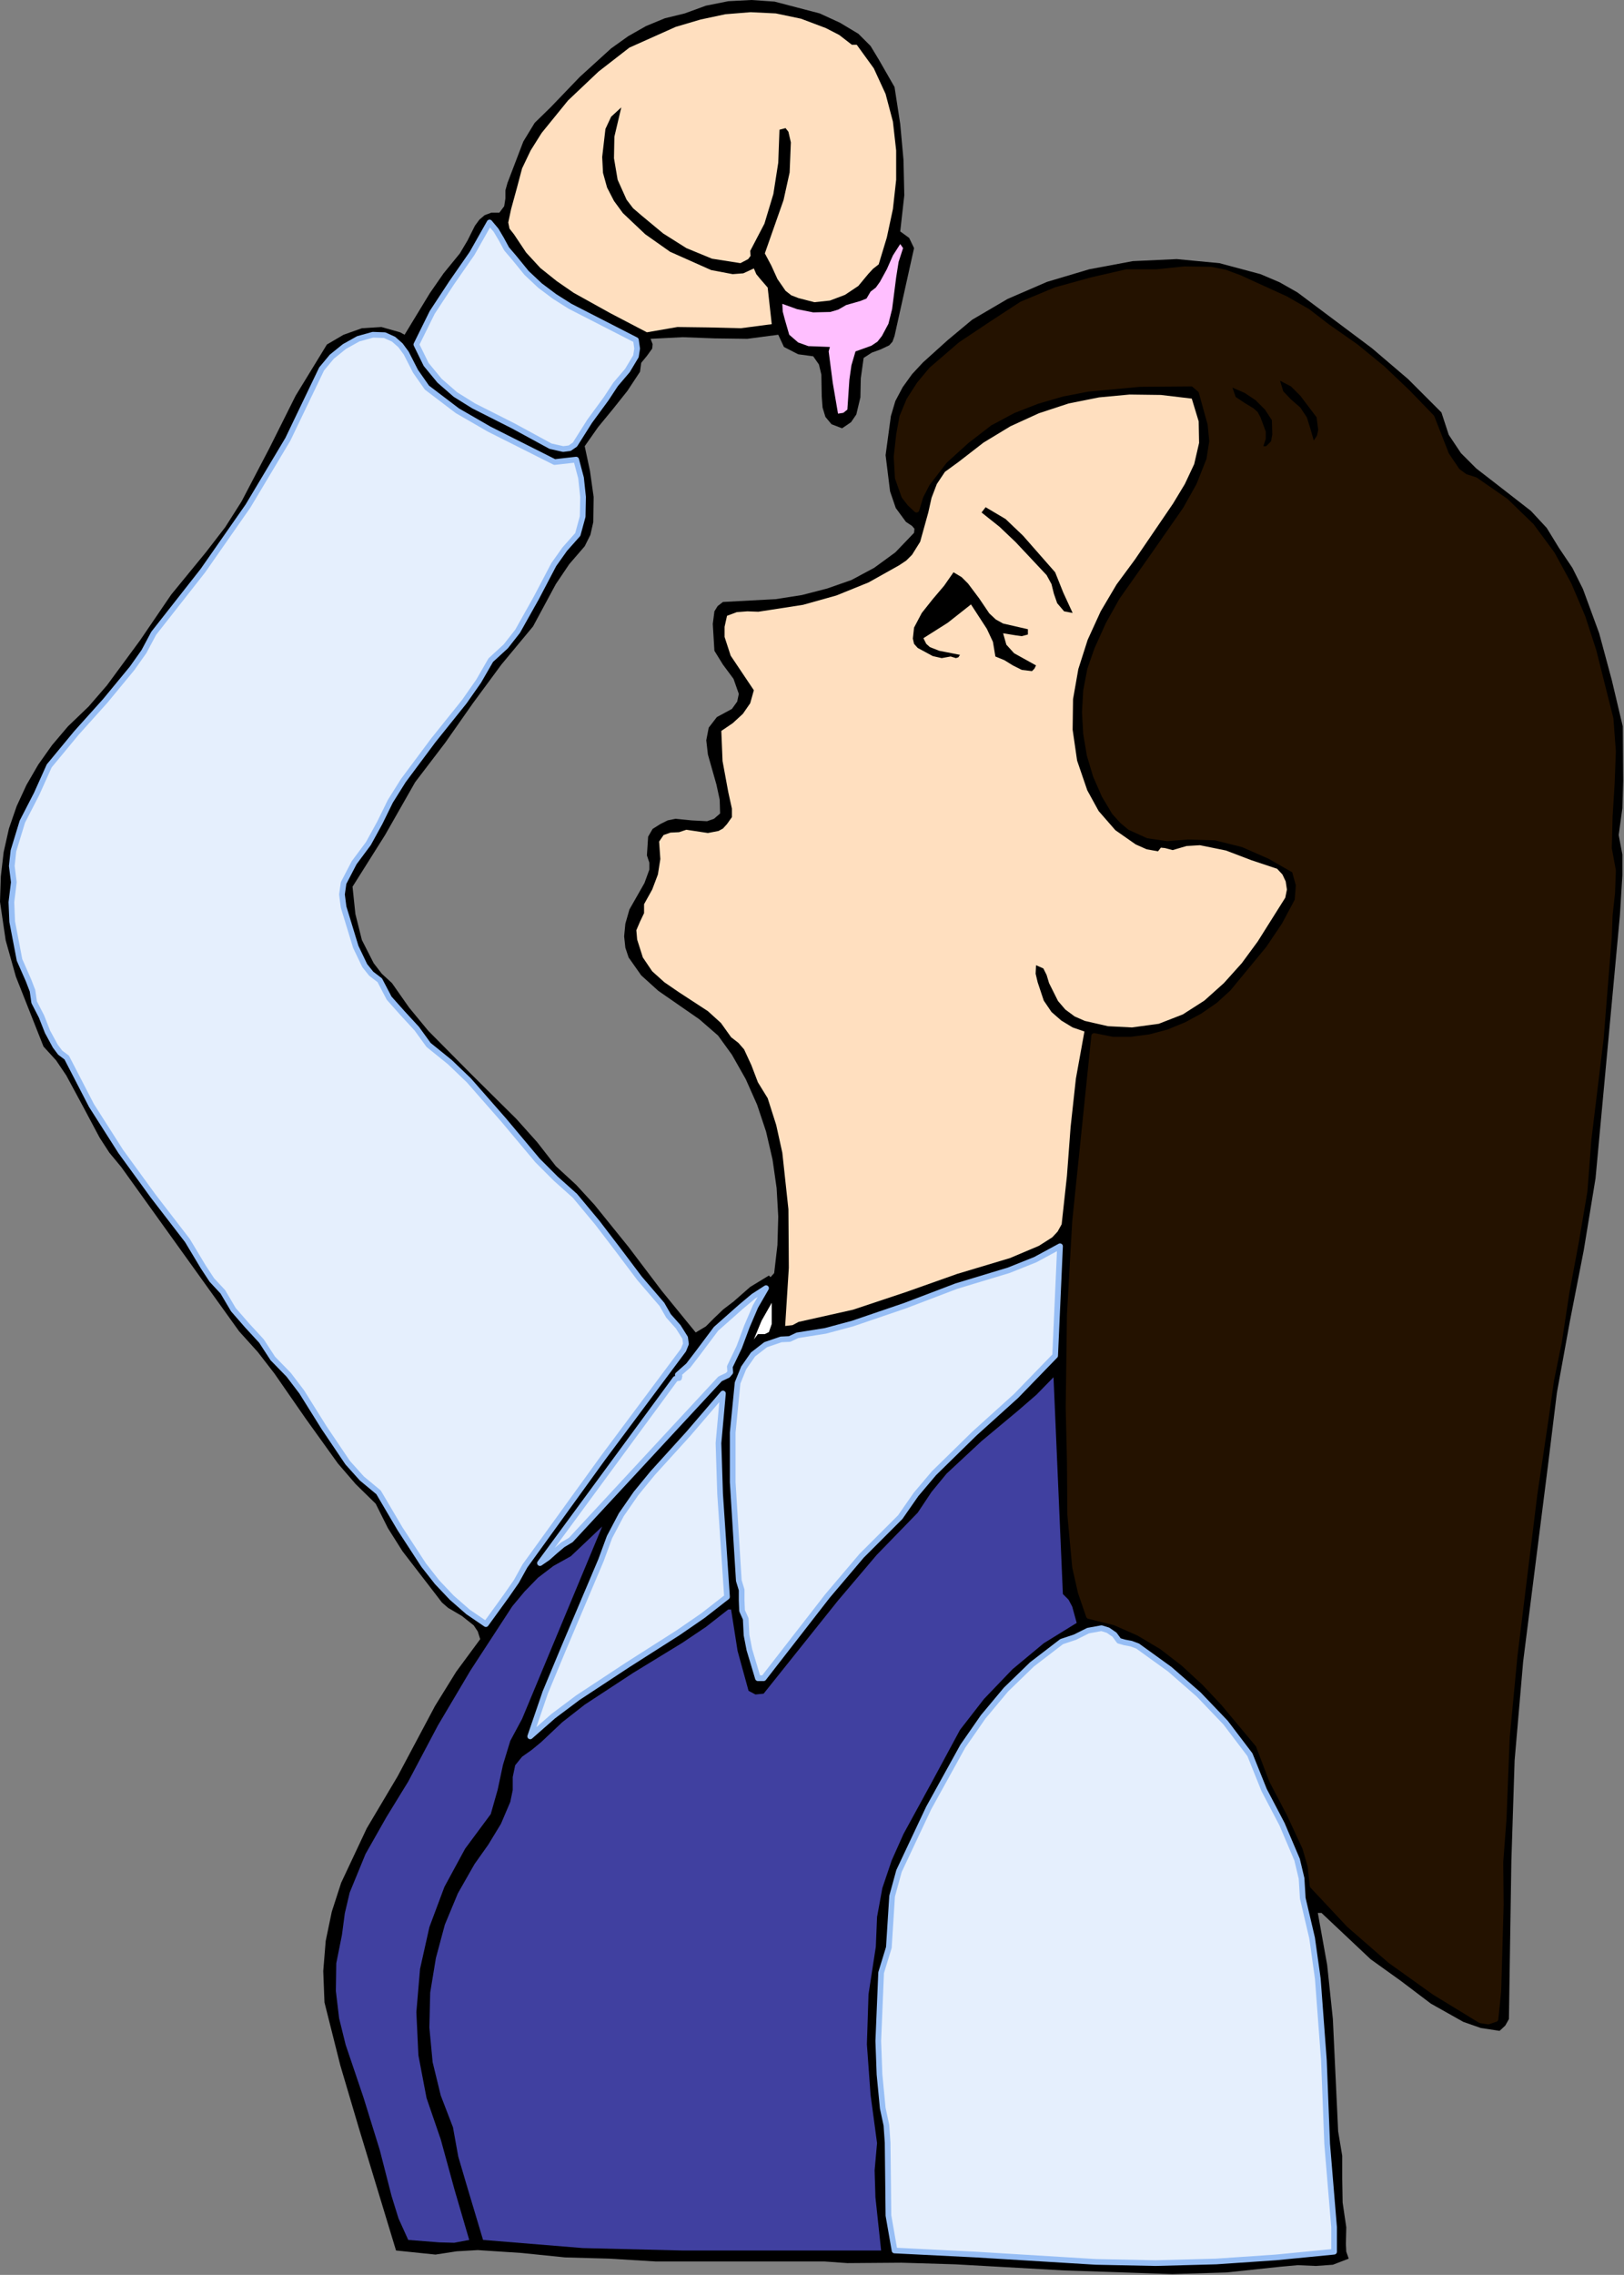 <?xml version="1.0" encoding="UTF-8" standalone="no"?>
<svg
   xmlns:dc="http://purl.org/dc/elements/1.1/"
   xmlns:cc="http://creativecommons.org/ns#"
   xmlns:rdf="http://www.w3.org/1999/02/22-rdf-syntax-ns#"
   xmlns:svg="http://www.w3.org/2000/svg"
   xmlns="http://www.w3.org/2000/svg"
   xmlns:sodipodi="http://sodipodi.sourceforge.net/DTD/sodipodi-0.dtd"
   xmlns:inkscape="http://www.inkscape.org/namespaces/inkscape"
   version="1.0"
   width="101.448mm"
   height="142.062mm"
   id="svg46"
   sodipodi:docname="JBIZ059.WMF">
  <rect width="100%" height="100%" fill="#808080" stroke="none"/>
  <sodipodi:namedview
     pagecolor="#ffffff"
     bordercolor="#666666"
     borderopacity="1"
     objecttolerance="10"
     gridtolerance="10"
     guidetolerance="10"
     inkscape:pageopacity="0"
     inkscape:pageshadow="2"
     inkscape:window-width="640"
     inkscape:window-height="480"
     id="namedview48" />
  <defs
     id="defs6">
    <clipPath
       clipPathUnits="userSpaceOnUse"
       id="clipWmfPath1">
      <path
         d="M 0,0 L 383.328,0 L 383.328,536.832 L 0,536.832 z"
         id="path2" />
    </clipPath>
    <pattern
       id="WMFhbasepattern"
       patternUnits="userSpaceOnUse"
       width="6"
       height="6"
       x="0"
       y="0" />
  </defs>
  <path
     style="fill:#000000;fill-rule:evenodd;fill-opacity:1;stroke:none;"
     clip-path="url(#clipWmfPath1)"
     d="  M 211.2,20.544   L 212.544,29.28   L 213.312,37.728   L 213.504,46.08   L 212.544,54.624   L 214.656,56.16   L 215.808,58.56   L 211.2,79.296   L 210.72,80.64   L 209.952,81.504   L 207.936,82.464   L 205.824,83.232   L 203.904,84.48   L 203.232,89.28   L 203.136,93.792   L 202.176,97.824   L 200.928,99.648   L 198.816,101.088   L 196.32,100.128   L 194.88,98.4   L 194.208,96.192   L 194.016,93.6   L 193.92,88.416   L 193.344,86.016   L 192,84.096   L 188.448,83.616   L 185.088,81.888   L 183.744,79.008   L 176.448,79.968   L 168.864,79.872   L 161.184,79.584   L 153.6,79.968   L 154.08,81.216   L 153.984,82.272   L 152.736,84   L 151.392,85.632   L 151.104,87.744   L 148.128,92.256   L 144.768,96.48   L 141.216,100.8   L 138.048,105.312   L 139.296,111.168   L 140.16,117.312   L 140.064,123.264   L 139.392,126.24   L 138.048,128.928   L 134.4,133.152   L 131.232,137.856   L 125.856,147.84   L 118.368,156.864   L 111.648,165.984   L 105.12,175.296   L 98.016,184.608   L 90.912,197.088   L 83.232,209.28   L 83.904,215.712   L 85.44,221.856   L 88.224,227.328   L 90.144,229.824   L 92.544,232.032   L 96.576,237.792   L 101.088,243.264   L 111.36,253.632   L 121.92,264.096   L 126.816,269.568   L 131.232,275.232   L 136.032,279.648   L 140.352,284.352   L 148.416,294.336   L 156.192,304.608   L 164.256,314.496   L 166.656,313.056   L 168.672,311.04   L 170.784,309.024   L 173.184,307.2   L 177.12,303.744   L 181.536,301.056   L 181.92,301.44   L 182.784,300.48   L 183.552,293.856   L 183.744,287.136   L 183.36,280.416   L 182.4,273.696   L 180.864,267.072   L 178.752,260.736   L 176.064,254.688   L 172.8,248.928   L 169.536,244.416   L 165.12,240.576   L 155.424,233.856   L 151.392,230.208   L 148.416,225.984   L 147.648,223.68   L 147.36,220.992   L 147.648,218.016   L 148.608,214.656   L 152.16,208.416   L 153.312,205.248   L 153.312,203.616   L 152.736,201.888   L 153.024,197.472   L 154.08,195.648   L 155.904,194.496   L 157.632,193.632   L 159.456,193.248   L 163.296,193.632   L 166.944,193.824   L 168.576,193.248   L 170.016,192   L 169.92,188.736   L 169.152,185.184   L 167.136,178.08   L 166.752,174.72   L 167.328,171.744   L 169.248,169.248   L 172.8,167.328   L 174.048,165.6   L 174.432,163.776   L 173.184,160.224   L 170.688,156.864   L 168.672,153.6   L 168.288,147.264   L 168.672,144.288   L 169.44,143.04   L 170.688,142.08   L 183.168,141.408   L 189.312,140.448   L 195.264,138.912   L 201.024,136.896   L 206.4,134.016   L 211.392,130.368   L 215.808,125.76   L 215.904,124.8   L 215.328,124.128   L 213.888,123.168   L 211.488,119.904   L 210.144,115.968   L 209.088,107.424   L 210.336,98.208   L 211.392,94.656   L 213.12,91.392   L 215.328,88.32   L 217.92,85.536   L 223.776,80.256   L 229.536,75.456   L 237.888,70.56   L 247.2,66.528   L 257.184,63.552   L 267.456,61.632   L 277.824,61.152   L 287.904,62.112   L 297.6,64.704   L 302.112,66.624   L 306.336,69.024   L 323.904,82.176   L 332.448,89.472   L 340.32,97.344   L 342.048,102.624   L 344.928,106.944   L 348.576,110.592   L 352.8,113.856   L 361.44,120.576   L 365.184,124.608   L 368.064,129.312   L 371.232,134.016   L 373.728,139.008   L 377.568,149.472   L 380.544,160.512   L 383.136,171.456   L 383.232,184.32   L 383.04,190.752   L 382.176,197.088   L 383.04,201.696   L 383.04,206.592   L 382.464,216   L 376.704,278.112   L 373.92,295.104   L 370.656,311.808   L 367.584,328.704   L 365.472,345.888   L 359.616,392.16   L 357.6,415.488   L 356.832,439.296   L 356.256,476.544   L 355.392,478.08   L 354.048,479.328   L 349.632,478.656   L 345.504,477.216   L 337.824,472.896   L 330.72,467.52   L 323.616,462.432   L 312,451.488   L 311.136,451.488   L 313.344,463.776   L 314.688,476.544   L 315.936,503.04   L 316.896,508.8   L 316.896,514.272   L 316.992,519.84   L 317.856,525.696   L 317.76,529.632   L 317.856,531.456   L 318.432,533.088   L 314.688,534.528   L 310.656,534.816   L 306.432,534.624   L 302.208,535.008   L 289.536,536.352   L 276.768,536.736   L 251.232,535.872   L 225.6,534.432   L 212.832,534.048   L 200.064,534.144   L 194.688,533.76   L 189.216,533.76   L 166.08,533.76   L 154.848,533.76   L 143.808,533.088   L 133.44,532.8   L 123.072,531.744   L 112.8,531.072   L 107.808,531.36   L 102.816,532.128   L 93.504,531.168   L 84.672,502.08   L 80.352,487.488   L 76.608,472.608   L 76.32,465.216   L 76.896,458.112   L 78.336,451.2   L 80.544,444.384   L 86.592,431.52   L 93.888,419.232   L 102.72,402.624   L 107.712,394.56   L 113.376,386.88   L 112.8,385.056   L 111.84,383.616   L 109.056,381.408   L 105.792,379.488   L 104.352,378.24   L 103.104,376.608   L 95.04,366.144   L 91.584,360.672   L 88.704,354.912   L 84,350.304   L 79.776,345.408   L 72.192,334.848   L 64.8,324.192   L 60.864,319.104   L 56.448,314.208   L 28.608,275.424   L 25.824,272.064   L 23.52,268.512   L 19.584,261.12   L 15.648,253.824   L 13.248,250.272   L 10.272,247.008   L 3.744,230.496   L 1.344,221.952   L 0,212.832   L 0.192,206.88   L 0.864,201.12   L 2.112,195.552   L 3.936,190.272   L 6.24,185.28   L 9.024,180.48   L 12.288,175.872   L 16.032,171.456   L 20.928,166.752   L 25.248,161.76   L 33.024,151.2   L 40.416,140.352   L 48.672,130.272   L 53.184,124.416   L 57.024,118.368   L 63.552,105.888   L 69.792,93.408   L 77.184,81.312   L 81.12,79.008   L 85.44,77.472   L 90.048,77.184   L 94.464,78.432   L 95.52,79.008   L 101.472,69.216   L 104.736,64.512   L 108.576,59.808   L 110.4,56.736   L 112.128,53.28   L 113.184,51.84   L 114.432,50.784   L 115.968,50.208   L 117.888,50.208   L 119.04,48.672   L 119.328,46.848   L 119.328,44.928   L 119.808,43.2   L 123.552,33.408   L 126.24,28.992   L 129.984,25.344   L 136.896,18.144   L 144.288,11.424   L 148.32,8.544   L 152.544,6.144   L 156.96,4.32   L 161.664,3.168   L 166.656,1.344   L 171.936,0.288   L 177.408,0   L 182.88,0.384   L 193.536,3.168   L 198.336,5.376   L 202.656,7.968   L 205.536,10.848   L 207.456,14.016   L 211.2,20.544  z "
     id="path8" />
  <path
     style="fill:#ffdfbf;fill-rule:evenodd;fill-opacity:1;stroke:none;"
     clip-path="url(#clipWmfPath1)"
     d="  M 201.12,10.56   L 202.272,10.56   L 206.304,16.128   L 209.088,22.176   L 210.816,28.704   L 211.584,35.52   L 211.584,42.432   L 210.816,49.344   L 209.376,56.064   L 207.456,62.4   L 206.112,63.456   L 204.96,64.704   L 202.656,67.488   L 199.488,69.6   L 195.936,70.944   L 192.288,71.328   L 188.544,70.368   L 186.816,69.696   L 185.472,68.64   L 183.552,65.856   L 182.112,62.688   L 180.576,59.808   L 184.992,47.232   L 186.432,40.704   L 186.72,33.6   L 186.144,31.104   L 185.472,30.24   L 184.032,30.624   L 183.744,38.4   L 182.592,45.792   L 180.48,52.8   L 177.12,59.232   L 177.216,60.384   L 176.64,61.152   L 174.816,62.112   L 168.096,61.056   L 162.048,58.56   L 156.576,55.104   L 151.488,50.88   L 149.472,49.152   L 147.936,47.136   L 145.824,42.432   L 144.96,37.344   L 145.056,32.256   L 146.688,25.344   L 144.288,27.552   L 142.944,30.432   L 142.176,37.056   L 142.368,40.8   L 143.328,44.256   L 144.96,47.424   L 147.072,50.304   L 152.352,55.296   L 158.208,59.424   L 167.904,63.744   L 172.992,64.704   L 175.488,64.512   L 177.984,63.36   L 178.56,64.704   L 179.424,65.76   L 181.248,67.872   L 182.208,76.512   L 174.912,77.472   L 167.328,77.28   L 159.936,77.184   L 152.736,78.432   L 144.096,73.92   L 135.456,69.12   L 131.424,66.336   L 127.584,63.264   L 124.224,59.616   L 121.344,55.296   L 120.288,53.952   L 120,52.512   L 120.672,49.344   L 122.016,44.448   L 123.264,39.744   L 125.28,35.52   L 127.872,31.392   L 134.112,23.712   L 141.312,16.896   L 148.608,11.232   L 159.552,6.336   L 165.408,4.608   L 171.264,3.36   L 177.216,2.88   L 183.168,3.168   L 189.12,4.416   L 194.976,6.624   L 198.144,8.256   L 201.12,10.56  z "
     id="path10" />
  <path
     style="fill:#e5effd;fill-rule:evenodd;fill-opacity:1;stroke:#97bef5;stroke-width:1.344px;stroke-linecap:round;stroke-linejoin:round;stroke-miterlimit:4;stroke-dasharray:none;stroke-opacity:1;"
     clip-path="url(#clipWmfPath1)"
     d="  M 121.344,60.768   L 124.32,64.416   L 127.488,67.392   L 130.944,69.984   L 134.592,72.288   L 150.144,80.256   L 150.432,82.272   L 150.144,84.096   L 148.128,87.456   L 145.344,90.72   L 143.136,94.08   L 139.2,99.456   L 135.744,104.928   L 134.496,105.792   L 132.96,105.984   L 129.984,105.312   L 121.152,100.512   L 111.84,95.808   L 107.52,93.12   L 103.776,89.856   L 100.608,86.016   L 98.304,81.312   L 102.048,73.728   L 106.656,66.72   L 111.456,59.808   L 115.584,52.512   L 117.12,54.336   L 118.368,56.448   L 119.616,58.752   L 121.344,60.768  z "
     id="path12" />
  <path
     style="fill:#ffbfff;fill-rule:evenodd;fill-opacity:1;stroke:none;"
     clip-path="url(#clipWmfPath1)"
     d="  M 213.216,58.56   L 212.16,61.824   L 211.584,65.472   L 210.624,72.96   L 209.76,76.416   L 208.224,79.296   L 207.168,80.64   L 205.728,81.6   L 201.984,82.944   L 201.024,86.208   L 200.544,89.568   L 200.064,96.672   L 199.104,97.44   L 197.856,97.632   L 196.608,90.336   L 195.648,82.944   L 195.936,81.888   L 190.848,81.696   L 188.448,80.832   L 186.336,79.008   L 185.28,75.36   L 184.8,73.536   L 184.704,71.712   L 188.16,72.96   L 192,73.728   L 196.032,73.632   L 197.952,73.056   L 199.776,72   L 203.136,71.04   L 204.576,70.464   L 205.536,68.832   L 206.784,67.872   L 207.744,66.528   L 209.376,63.552   L 210.816,60.288   L 212.544,57.6   L 213.216,58.56  z "
     id="path14" />
  <path
     style="fill:#241200;fill-rule:evenodd;fill-opacity:1;stroke:#241200;stroke-width:1.344px;stroke-linecap:round;stroke-linejoin:round;stroke-miterlimit:4;stroke-dasharray:none;stroke-opacity:1;"
     clip-path="url(#clipWmfPath1)"
     d="  M 313.344,77.088   L 320.064,81.792   L 326.4,86.976   L 332.352,92.64   L 338.016,98.496   L 341.472,107.328   L 344.064,111.168   L 345.888,112.512   L 348.288,113.28   L 355.488,118.272   L 361.536,124.128   L 366.432,130.752   L 370.368,137.952   L 373.632,145.632   L 376.224,153.6   L 380.256,169.632   L 380.832,177.312   L 380.544,184.992   L 380.064,192.672   L 379.872,200.256   L 380.832,205.44   L 380.64,210.72   L 380.064,216   L 379.872,221.088   L 377.952,245.088   L 375.072,268.8   L 374.112,281.184   L 372.096,293.088   L 369.888,304.896   L 368.064,316.8   L 366.24,325.728   L 364.992,334.56   L 362.304,352.608   L 357.6,390.816   L 355.776,410.016   L 355.008,429.408   L 354.24,439.488   L 354.336,449.568   L 353.952,463.2   L 353.76,469.92   L 353.088,476.544   L 351.36,477.12   L 349.536,476.832   L 338.688,470.208   L 328.224,462.72   L 318.528,454.272   L 309.888,445.056   L 309.408,440.448   L 308.16,436.128   L 304.416,428.064   L 300.288,420.192   L 297.12,411.84   L 288.864,401.952   L 284.352,397.152   L 279.456,392.64   L 274.368,388.704   L 268.896,385.44   L 263.232,382.944   L 257.088,381.408   L 255.168,375.84   L 253.824,369.888   L 252.672,357.504   L 252.576,344.736   L 252.288,332.16   L 252.576,310.368   L 253.824,288.288   L 258.336,244.512   L 262.656,245.376   L 267.072,245.376   L 271.488,244.8   L 275.808,243.648   L 280.032,241.92   L 283.968,239.808   L 287.712,237.216   L 290.976,234.24   L 299.52,223.872   L 303.264,218.304   L 306.336,212.544   L 306.624,208.896   L 305.664,205.44   L 299.808,202.08   L 293.472,199.296   L 286.944,197.664   L 280.416,197.472   L 275.616,197.856   L 271.008,197.184   L 266.784,195.264   L 264.96,193.728   L 263.136,191.712   L 260.736,187.68   L 258.72,183.072   L 257.28,178.272   L 256.416,173.184   L 256.128,168.096   L 256.416,163.008   L 257.376,158.016   L 259.008,153.312   L 261.696,147.36   L 264.864,141.696   L 272.448,130.944   L 279.936,120.192   L 283.104,114.528   L 285.504,108.48   L 286.176,104.16   L 285.792,100.128   L 283.584,92.16   L 281.664,90.528   L 269.184,90.624   L 256.8,91.776   L 250.848,92.928   L 244.896,94.656   L 239.232,96.864   L 233.664,99.84   L 228.192,104.064   L 223.008,108.768   L 218.88,114.144   L 217.344,117.12   L 216.384,120.288   L 214.848,118.848   L 213.504,117.12   L 211.968,112.8   L 211.68,107.808   L 212.256,102.624   L 213.024,98.4   L 214.656,94.464   L 217.056,90.72   L 219.936,87.264   L 226.848,81.312   L 234.048,76.512   L 241.248,71.808   L 249.312,68.448   L 257.664,66.144   L 266.016,64.224   L 273.12,64.224   L 279.648,63.552   L 285.888,63.648   L 289.248,64.32   L 292.608,65.568   L 303.552,70.56   L 308.736,73.536   L 313.344,77.088  z "
     id="path16" />
  <path
     style="fill:#e5effd;fill-rule:evenodd;fill-opacity:1;stroke:#97bef5;stroke-width:1.344px;stroke-linecap:round;stroke-linejoin:round;stroke-miterlimit:4;stroke-dasharray:none;stroke-opacity:1;"
     clip-path="url(#clipWmfPath1)"
     d="  M 100.8,91.488   L 108,96.96   L 115.488,101.28   L 130.944,109.056   L 136.032,108.48   L 137.184,112.8   L 137.664,117.312   L 137.568,121.92   L 136.416,126.144   L 133.344,129.6   L 130.752,133.248   L 126.624,141.12   L 122.208,148.992   L 119.424,152.544   L 115.872,155.808   L 112.992,160.8   L 109.632,165.6   L 102.24,174.816   L 95.232,184.224   L 92.16,189.12   L 89.664,194.208   L 86.976,199.104   L 83.616,203.616   L 81.12,208.416   L 80.736,211.104   L 81.12,214.08   L 84,223.488   L 86.112,227.904   L 87.648,229.824   L 89.664,231.36   L 91.872,235.584   L 95.04,239.136   L 98.4,242.784   L 101.184,246.624   L 106.176,250.656   L 110.688,254.976   L 118.944,264.384   L 126.912,273.888   L 131.232,278.208   L 135.744,282.24   L 141.024,288.576   L 146.016,295.104   L 151.008,301.728   L 156.288,307.872   L 157.824,310.56   L 160.128,313.152   L 161.76,315.744   L 161.952,317.184   L 161.376,318.624   L 142.464,343.968   L 123.936,369.6   L 121.92,373.248   L 119.52,376.704   L 114.72,383.328   L 110.496,380.448   L 106.656,377.088   L 103.2,373.44   L 100.032,369.408   L 94.464,360.864   L 89.376,352.224   L 85.44,348.96   L 82.08,345.216   L 76.512,336.96   L 71.232,328.512   L 68.16,324.48   L 64.416,320.64   L 61.728,316.512   L 58.368,312.864   L 55.104,309.12   L 52.608,304.896   L 50.016,302.112   L 48,299.04   L 44.256,292.8   L 36.192,282.336   L 28.512,271.776   L 21.6,260.928   L 15.744,249.6   L 14.208,248.448   L 13.056,246.912   L 11.232,243.552   L 9.792,239.904   L 8.064,236.544   L 7.68,233.856   L 6.72,231.36   L 4.608,226.56   L 2.88,217.536   L 2.688,212.928   L 3.264,208.224   L 2.784,204.384   L 3.168,200.832   L 5.28,193.92   L 8.64,187.392   L 11.616,180.768   L 18.048,172.992   L 24.864,165.408   L 31.2,157.728   L 33.984,153.792   L 36.288,149.472   L 47.904,134.688   L 58.56,119.424   L 67.968,103.68   L 75.936,87.072   L 78.336,84.192   L 81.312,81.792   L 84.576,79.968   L 88.032,79.008   L 90.816,79.104   L 92.928,80.064   L 94.56,81.504   L 95.904,83.328   L 98.112,87.648   L 100.8,91.488  z "
     id="path18" />
  <path
     style="fill:#000000;fill-rule:evenodd;fill-opacity:1;stroke:none;"
     clip-path="url(#clipWmfPath1)"
     d="  M 310.848,98.496   L 311.232,101.472   L 310.944,102.816   L 310.176,103.968   L 309.408,101.28   L 308.544,98.496   L 307.008,96.192   L 304.8,94.272   L 302.976,92.352   L 302.208,89.856   L 304.8,91.2   L 307.008,93.408   L 310.848,98.496  z "
     id="path20" />
  <path
     style="fill:#000000;fill-rule:evenodd;fill-opacity:1;stroke:none;"
     clip-path="url(#clipWmfPath1)"
     d="  M 300.288,99.168   L 300.384,102.528   L 300.096,104.16   L 298.944,105.312   L 298.272,105.312   L 298.848,103.584   L 298.848,101.856   L 297.6,98.496   L 296.928,97.248   L 295.968,96.384   L 293.76,95.04   L 291.744,93.696   L 290.976,91.488   L 293.856,92.736   L 296.448,94.464   L 298.656,96.672   L 300.288,99.168  z "
     id="path22" />
  <path
     style="fill:#ffdfbf;fill-rule:evenodd;fill-opacity:1;stroke:none;"
     clip-path="url(#clipWmfPath1)"
     d="  M 281.376,94.08   L 283.008,99.456   L 283.104,104.544   L 281.952,109.536   L 279.744,114.24   L 276.96,118.848   L 273.888,123.36   L 267.936,132.096   L 263.616,137.952   L 259.872,144.288   L 256.8,151.008   L 254.592,157.92   L 253.344,165.024   L 253.248,172.224   L 254.304,179.52   L 256.704,186.528   L 259.392,191.424   L 263.328,195.936   L 268.128,199.296   L 270.72,200.448   L 273.408,200.928   L 274.08,200.064   L 275.04,200.16   L 276.864,200.64   L 280.128,199.68   L 283.296,199.488   L 289.44,200.736   L 295.488,203.04   L 301.536,205.056   L 302.784,206.4   L 303.552,208.032   L 303.84,209.952   L 303.456,211.872   L 296.928,222.24   L 293.184,227.328   L 288.96,232.032   L 284.352,236.16   L 279.264,239.424   L 273.6,241.632   L 267.264,242.496   L 261.6,242.208   L 256.128,240.96   L 253.728,239.904   L 251.52,238.272   L 249.792,236.256   L 248.448,233.568   L 247.68,232.032   L 247.104,230.112   L 246.336,228.576   L 244.608,227.808   L 244.512,229.824   L 244.992,231.84   L 246.432,236.16   L 248.256,238.848   L 250.56,240.864   L 253.248,242.496   L 256.032,243.456   L 254.016,254.592   L 252.768,266.016   L 251.904,277.536   L 250.656,288.96   L 249.696,290.688   L 248.448,292.032   L 245.28,294.048   L 238.464,296.928   L 225.984,300.672   L 213.792,304.992   L 201.408,309.12   L 188.544,312   L 187.104,312.768   L 185.376,312.96   L 186.24,299.232   L 186.144,285.408   L 184.704,272.064   L 183.264,265.536   L 181.248,259.2   L 178.944,255.456   L 177.408,251.424   L 175.68,247.68   L 174.336,246.144   L 172.608,244.8   L 170.208,241.44   L 167.136,238.656   L 160.224,234.144   L 156.864,231.84   L 153.984,229.248   L 151.776,225.984   L 150.432,221.76   L 150.24,219.552   L 151.104,217.536   L 152.064,215.52   L 152.064,213.408   L 153.984,209.952   L 155.328,206.4   L 155.904,202.752   L 155.616,198.624   L 156.672,197.088   L 158.304,196.512   L 160.32,196.416   L 162.048,195.84   L 167.136,196.608   L 169.632,196.128   L 170.688,195.552   L 171.648,194.496   L 172.8,192.864   L 172.8,190.848   L 171.936,186.912   L 170.592,179.616   L 170.304,172.512   L 172.992,170.688   L 175.392,168.48   L 177.12,165.984   L 177.984,162.912   L 172.512,154.752   L 171.072,150.336   L 171.072,147.936   L 171.648,145.344   L 173.952,144.48   L 176.448,144.288   L 179.04,144.384   L 181.536,144   L 189.6,142.752   L 197.472,140.544   L 205.056,137.472   L 212.256,133.44   L 213.984,132.288   L 215.328,130.944   L 217.248,127.872   L 219.168,120.96   L 219.936,117.504   L 221.184,114.24   L 223.104,111.36   L 226.272,109.056   L 232.224,104.448   L 238.56,100.608   L 245.28,97.536   L 252.288,95.232   L 259.488,93.792   L 266.688,93.12   L 274.08,93.216   L 281.376,94.08  z "
     id="path24" />
  <path
     style="fill:#000000;fill-rule:evenodd;fill-opacity:1;stroke:none;"
     clip-path="url(#clipWmfPath1)"
     d="  M 249.12,135.072   L 251.04,139.872   L 253.248,144.672   L 251.232,144.288   L 249.6,142.368   L 248.832,140.16   L 248.256,137.856   L 247.104,135.744   L 239.808,127.968   L 235.968,124.32   L 231.744,120.96   L 232.704,119.712   L 237.408,122.496   L 241.536,126.432   L 249.12,135.072  z "
     id="path26" />
  <path
     style="fill:#000000;fill-rule:evenodd;fill-opacity:1;stroke:none;"
     clip-path="url(#clipWmfPath1)"
     d="  M 236.832,147.168   L 242.688,148.512   L 242.688,149.76   L 241.248,150.144   L 239.808,149.952   L 236.832,149.472   L 237.6,152.16   L 239.424,154.176   L 244.608,157.056   L 244.224,157.824   L 243.648,158.4   L 241.248,158.112   L 239.136,157.056   L 237.12,155.808   L 235.008,154.944   L 234.432,151.488   L 232.992,148.416   L 229.248,142.656   L 223.776,146.976   L 218.016,150.624   L 218.688,151.968   L 219.552,152.736   L 221.76,153.6   L 226.656,154.56   L 226.272,155.136   L 225.696,155.328   L 224.448,154.944   L 222.336,155.328   L 220.224,154.848   L 216.672,152.928   L 215.808,151.968   L 215.52,150.72   L 215.808,148.128   L 217.632,144.672   L 220.224,141.408   L 222.912,138.24   L 225.12,135.072   L 227.04,136.224   L 228.576,137.76   L 231.168,141.216   L 233.568,144.768   L 235.104,146.208   L 236.832,147.168  z "
     id="path28" />
  <path
     style="fill:#000000;fill-rule:evenodd;fill-opacity:1;stroke:none;"
     clip-path="url(#clipWmfPath1)"
     d="  M 227.904,141.408   L 225.792,142.272   L 223.968,144   L 222.144,145.728   L 219.936,146.496   L 220.8,144.576   L 222.624,142.56   L 224.832,141.024   L 226.944,140.16   L 227.904,141.408  z "
     id="path30" />
  <path
     style="fill:#e5effd;fill-rule:evenodd;fill-opacity:1;stroke:#97bef5;stroke-width:1.344px;stroke-linecap:round;stroke-linejoin:round;stroke-miterlimit:4;stroke-dasharray:none;stroke-opacity:1;"
     clip-path="url(#clipWmfPath1)"
     d="  M 249.12,319.968   L 239.904,329.472   L 230.016,338.4   L 220.512,347.712   L 216.288,352.704   L 212.544,358.08   L 203.424,367.2   L 195.36,376.704   L 180.288,396.096   L 178.944,396.096   L 176.928,389.376   L 176.256,385.92   L 176.064,382.08   L 175.2,380.16   L 175.104,377.76   L 175.104,375.264   L 174.432,373.056   L 172.992,349.824   L 172.992,338.112   L 174.144,326.4   L 175.584,322.848   L 177.792,319.68   L 180.768,317.376   L 184.416,316.128   L 186.432,316.032   L 188.256,315.168   L 194.88,314.112   L 201.312,312.384   L 213.696,308.16   L 225.792,303.552   L 238.176,299.808   L 244.416,297.312   L 250.272,294.144   L 249.12,319.968  z "
     id="path32" />
  <path
     style="fill:#e5effd;fill-rule:evenodd;fill-opacity:1;stroke:#97bef5;stroke-width:1.344px;stroke-linecap:round;stroke-linejoin:round;stroke-miterlimit:4;stroke-dasharray:none;stroke-opacity:1;"
     clip-path="url(#clipWmfPath1)"
     d="  M 180.864,304.032   L 178.368,308.352   L 176.352,313.056   L 174.528,317.952   L 172.32,322.56   L 172.416,323.904   L 171.84,324.576   L 170.016,325.44   L 134.784,363.456   L 132.864,364.608   L 131.04,366.144   L 129.312,367.68   L 127.488,368.928   L 159.456,325.44   L 160.032,325.248   L 160.32,325.248   L 160.416,324.768   L 160.032,324.48   L 162.528,322.272   L 164.736,319.392   L 169.056,313.632   L 174.912,308.448   L 177.888,305.952   L 180.864,304.032  z "
     id="path34" />
  <path
     style="fill:#ffffff;fill-rule:evenodd;fill-opacity:1;stroke:none;"
     clip-path="url(#clipWmfPath1)"
     d="  M 178.944,314.88   L 177.984,316.128   L 179.808,311.712   L 182.208,307.488   L 182.208,312.48   L 181.536,314.4   L 180.576,314.88   L 178.944,314.88  z "
     id="path36" />
  <path
     style="fill:#4040a0;fill-rule:evenodd;fill-opacity:1;stroke:none;"
     clip-path="url(#clipWmfPath1)"
     d="  M 250.944,376.224   L 252.288,377.568   L 253.152,379.2   L 254.208,383.04   L 246.432,387.84   L 239.04,393.984   L 232.32,400.992   L 226.656,408.288   L 220.032,420.576   L 213.312,432.864   L 210.528,439.104   L 208.32,445.632   L 207.072,452.448   L 206.784,459.456   L 205.056,470.688   L 204.672,482.496   L 205.536,494.4   L 207.072,505.824   L 206.496,512.256   L 206.688,518.592   L 208.032,531.168   L 160.992,531.168   L 137.568,530.592   L 114.048,528.672   L 110.112,515.52   L 108.192,508.992   L 106.944,502.08   L 104.064,494.592   L 102.144,486.72   L 101.376,478.56   L 101.568,470.304   L 102.912,462.144   L 105.024,454.272   L 108.096,446.88   L 112.032,439.968   L 115.296,435.36   L 118.272,430.464   L 120.48,425.28   L 121.056,422.496   L 121.056,419.424   L 121.632,416.64   L 123.264,414.624   L 125.568,412.992   L 127.776,411.168   L 132.768,406.464   L 138.048,402.336   L 149.472,394.848   L 161.088,387.744   L 166.656,384   L 171.936,379.872   L 172.608,379.872   L 174.144,389.664   L 176.736,399.072   L 178.368,399.936   L 180.288,399.744   L 197.856,377.76   L 206.976,367.008   L 216.672,357.024   L 219.936,352.128   L 223.488,347.808   L 231.744,340.128   L 240.384,332.928   L 244.704,329.184   L 248.736,325.056   L 250.944,376.224  z "
     id="path38" />
  <path
     style="fill:#e5effd;fill-rule:evenodd;fill-opacity:1;stroke:#97bef5;stroke-width:1.344px;stroke-linecap:round;stroke-linejoin:round;stroke-miterlimit:4;stroke-dasharray:none;stroke-opacity:1;"
     clip-path="url(#clipWmfPath1)"
     d="  M 171.648,376.896   L 165.984,381.312   L 160.128,385.344   L 148.224,392.928   L 136.416,400.704   L 130.656,405.024   L 125.184,409.824   L 128.736,399.456   L 133.056,389.088   L 141.888,368.256   L 143.904,362.784   L 146.688,357.504   L 150.144,352.512   L 154.08,347.712   L 162.528,338.4   L 170.688,328.896   L 169.632,340.608   L 170.016,352.608   L 171.648,376.896  z "
     id="path40" />
  <path
     style="fill:#4040a0;fill-rule:evenodd;fill-opacity:1;stroke:none;"
     clip-path="url(#clipWmfPath1)"
     d="  M 123.264,405.696   L 120.48,410.88   L 118.752,416.544   L 117.504,422.4   L 115.872,428.16   L 109.824,436.32   L 104.928,445.344   L 101.376,454.848   L 99.168,464.736   L 98.304,474.912   L 98.784,485.088   L 100.704,495.168   L 104.064,504.96   L 107.328,516.864   L 110.784,528.672   L 107.232,529.344   L 103.68,529.248   L 96.384,528.672   L 94.08,523.584   L 92.448,518.304   L 89.664,507.456   L 85.824,495.072   L 81.6,482.592   L 80.064,476.352   L 79.296,469.92   L 79.392,463.392   L 80.736,456.672   L 81.408,451.584   L 82.56,446.688   L 86.304,437.568   L 91.2,428.928   L 96.384,420.48   L 103.392,407.232   L 111.072,394.272   L 120.96,379.104   L 123.84,375.648   L 127.008,372.384   L 130.656,369.6   L 134.784,367.296   L 142.176,360.288   L 123.264,405.696  z "
     id="path42" />
  <path
     style="fill:#e5effd;fill-rule:evenodd;fill-opacity:1;stroke:#97bef5;stroke-width:1.344px;stroke-linecap:round;stroke-linejoin:round;stroke-miterlimit:4;stroke-dasharray:none;stroke-opacity:1;"
     clip-path="url(#clipWmfPath1)"
     d="  M 268.608,388.512   L 276.192,393.984   L 283.008,399.936   L 289.344,406.56   L 295.104,414.144   L 298.464,422.496   L 302.688,430.56   L 306.24,438.912   L 307.296,443.328   L 307.584,448.032   L 309.792,457.44   L 311.136,467.04   L 312.576,486.336   L 313.344,506.016   L 314.976,525.696   L 314.976,531.456   L 301.248,532.8   L 287.136,533.76   L 272.832,534.144   L 258.72,533.856   L 230.4,532.128   L 211.2,531.168   L 209.76,522.912   L 209.664,514.272   L 209.568,505.728   L 209.28,501.6   L 208.416,497.568   L 207.648,489.6   L 207.36,481.728   L 208.032,465.6   L 209.856,459.648   L 210.24,453.6   L 210.624,447.552   L 212.256,441.6   L 219.264,426.72   L 227.328,412.128   L 232.128,405.216   L 237.504,398.784   L 243.648,392.832   L 250.656,387.456   L 253.824,386.4   L 256.896,384.864   L 260.064,384.288   L 261.6,384.768   L 263.136,385.824   L 264.192,387.264   L 265.536,387.648   L 267.072,387.936   L 268.608,388.512  z "
     id="path44" />
</svg>
